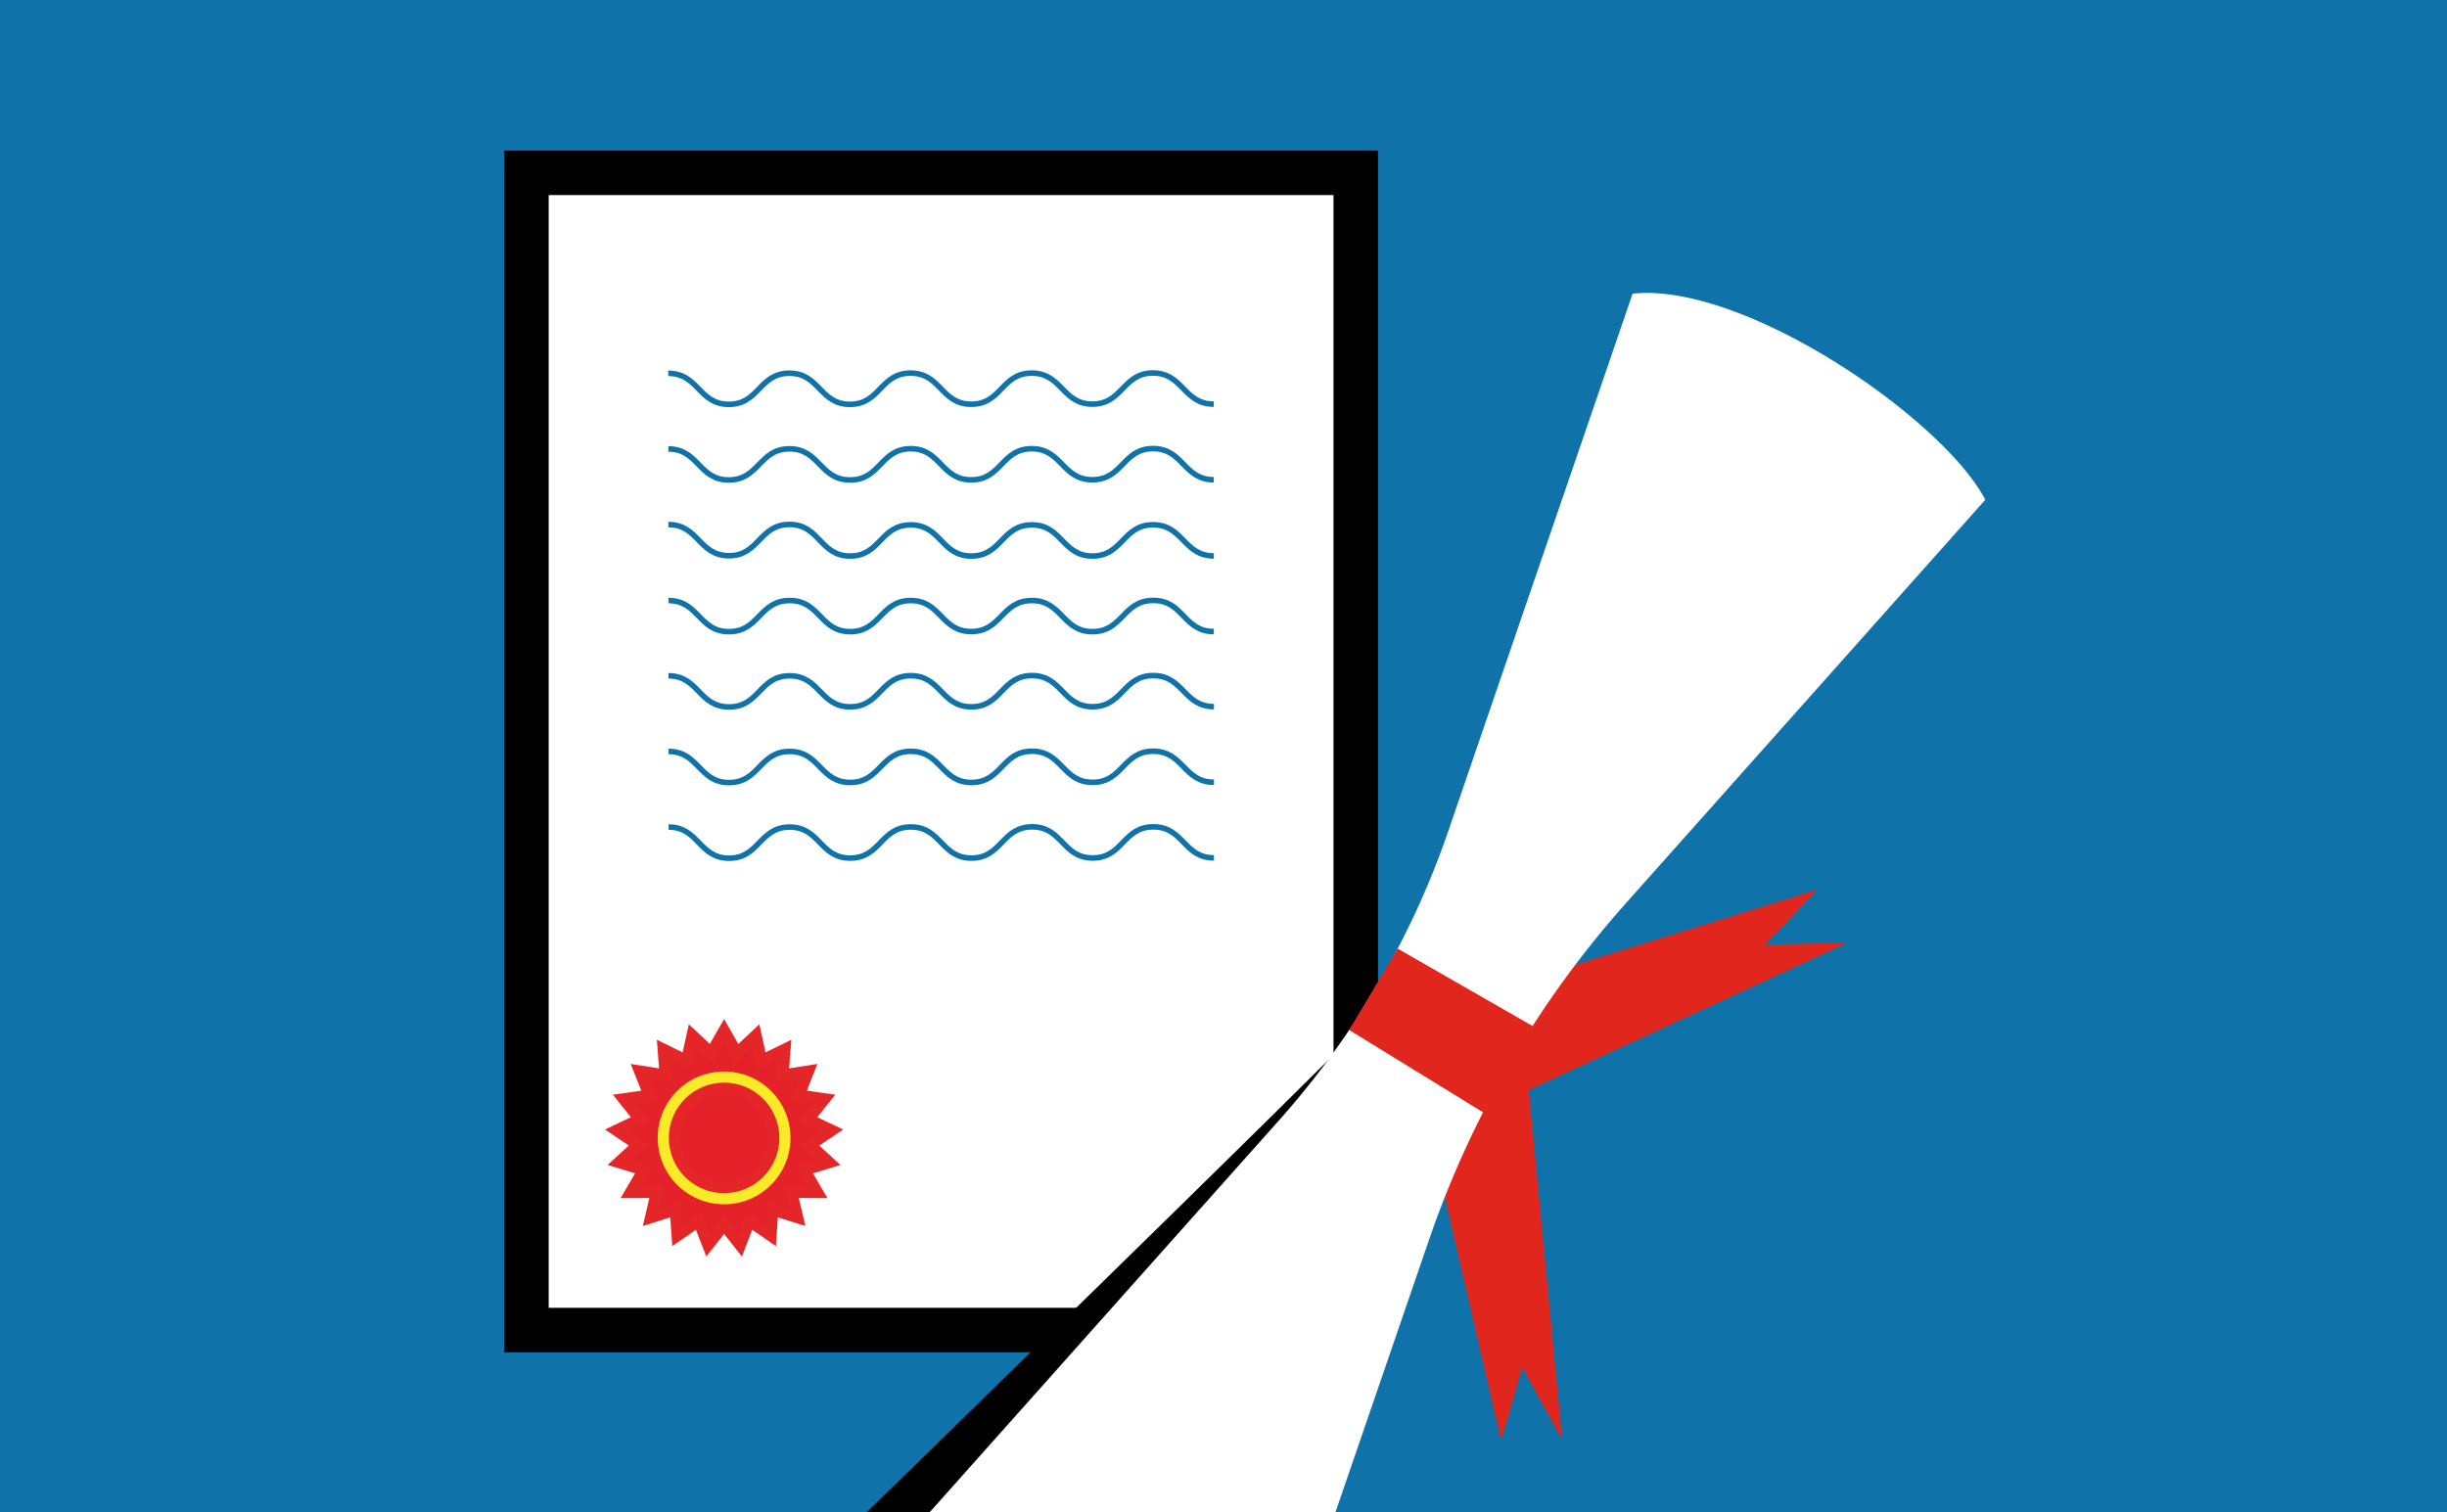 <svg id="Calque_1" data-name="Calque 1" xmlns="http://www.w3.org/2000/svg" viewBox="0 0 220 136"><defs><style>.cls-1{fill:#0f73a9;}.cls-2,.cls-7{fill:#fff;}.cls-2{stroke:#000;stroke-width:4px;}.cls-2,.cls-3,.cls-5{stroke-miterlimit:10;}.cls-3{fill:#e52229;stroke:#e52629;}.cls-4{fill:#fbea28;}.cls-5{fill:none;stroke:#0f73a9;stroke-width:0.5px;}.cls-6{fill:#e1261d;}</style></defs><title>Plan de travail 165</title><rect class="cls-1" width="220" height="136"/><rect class="cls-2" x="47.33" y="15.54" width="74.56" height="104.06"/><polygon class="cls-3" points="65.1 92.64 66.26 94.67 67.97 93.07 68.47 95.36 70.58 94.33 70.39 96.66 72.7 96.3 71.84 98.48 74.16 98.81 72.69 100.64 74.8 101.64 72.86 102.95 74.58 104.53 72.34 105.21 73.52 107.23 71.18 107.22 71.72 109.5 69.48 108.8 69.32 111.14 67.39 109.81 66.55 111.99 65.1 110.15 63.65 111.99 62.8 109.81 60.88 111.14 60.71 108.8 58.48 109.5 59.01 107.22 56.67 107.23 57.85 105.21 55.61 104.53 57.34 102.95 55.4 101.64 57.51 100.64 56.04 98.81 58.36 98.48 57.49 96.3 59.8 96.66 59.62 94.33 61.72 95.36 62.23 93.07 63.94 94.67 65.1 92.64"/><circle class="cls-4" cx="65.1" cy="102.32" r="5.97"/><circle class="cls-3" cx="65.1" cy="102.32" r="4.47"/><path class="cls-5" d="M60.08,33.57c2.73,0,2.73,2.79,5.45,2.79s2.72-2.8,5.44-2.8,2.73,2.8,5.45,2.8,2.72-2.81,5.45-2.81,2.72,2.8,5.45,2.8,2.72-2.8,5.44-2.8,2.73,2.79,5.45,2.79,2.73-2.8,5.45-2.8,2.73,2.8,5.46,2.8"/><path class="cls-5" d="M60.09,40.37c2.72,0,2.72,2.8,5.44,2.79s2.73-2.8,5.45-2.8,2.72,2.8,5.45,2.8,2.72-2.8,5.44-2.81,2.73,2.8,5.45,2.8,2.72-2.8,5.44-2.8,2.73,2.8,5.46,2.79,2.72-2.8,5.45-2.8,2.73,2.8,5.45,2.8"/><path class="cls-5" d="M60.09,47.17c2.72,0,2.73,2.8,5.45,2.8s2.72-2.81,5.44-2.81S73.71,50,76.43,50s2.72-2.8,5.45-2.8S84.6,50,87.33,50s2.72-2.8,5.44-2.8S95.5,50,98.22,50s2.73-2.81,5.45-2.81,2.73,2.8,5.46,2.8"/><path class="cls-5" d="M60.1,54c2.72,0,2.72,2.8,5.44,2.8S68.26,54,71,54s2.72,2.8,5.44,2.8S79.16,54,81.88,54s2.73,2.8,5.45,2.79S90.05,54,92.77,54s2.73,2.8,5.45,2.8,2.73-2.8,5.46-2.81,2.72,2.8,5.45,2.8"/><path class="cls-5" d="M60.1,60.77c2.72,0,2.72,2.8,5.45,2.8s2.72-2.8,5.44-2.8,2.73,2.79,5.45,2.79,2.72-2.8,5.44-2.8,2.73,2.8,5.45,2.8,2.72-2.81,5.45-2.81,2.72,2.8,5.45,2.8,2.72-2.8,5.45-2.8,2.73,2.79,5.46,2.79"/><path class="cls-5" d="M60.1,67.57c2.73,0,2.73,2.8,5.45,2.8s2.72-2.8,5.44-2.8,2.73,2.79,5.45,2.79,2.72-2.8,5.45-2.8,2.72,2.8,5.45,2.8,2.72-2.81,5.44-2.81,2.73,2.8,5.45,2.8,2.73-2.8,5.45-2.8,2.73,2.79,5.46,2.79"/><path class="cls-5" d="M60.11,74.37c2.72,0,2.72,2.8,5.44,2.8s2.73-2.8,5.45-2.8,2.72,2.8,5.45,2.79,2.72-2.8,5.44-2.8,2.73,2.8,5.45,2.8,2.72-2.8,5.45-2.81,2.72,2.8,5.45,2.8,2.72-2.8,5.45-2.8,2.73,2.8,5.45,2.79"/><path d="M76.88,137s42.85-41.75,44.81-44S102,136.73,102,136.73Z"/><path class="cls-6" d="M136.21,85.11,125.11,87l9.84,42.5s1.14-3.67,1.89-6.57l3.61,6.53Z"/><path class="cls-6" d="M125.67,103.46l-4-10.52L163.36,80s-2.59,2.83-4.72,4.94l7.46-.17Z"/><path class="cls-7" d="M120,136.17l-36.86.31L115,100.73a76.33,76.33,0,0,0,15.21-26l16.57-48.32c10-1.08,27.91,11.23,31.71,18.53l-32.33,36.3a88.81,88.81,0,0,0-17.67,30.21Z"/><polygon class="cls-6" points="133.97 100.41 121.3 92.62 125.66 85.3 138.43 92.63 133.97 100.41"/></svg>